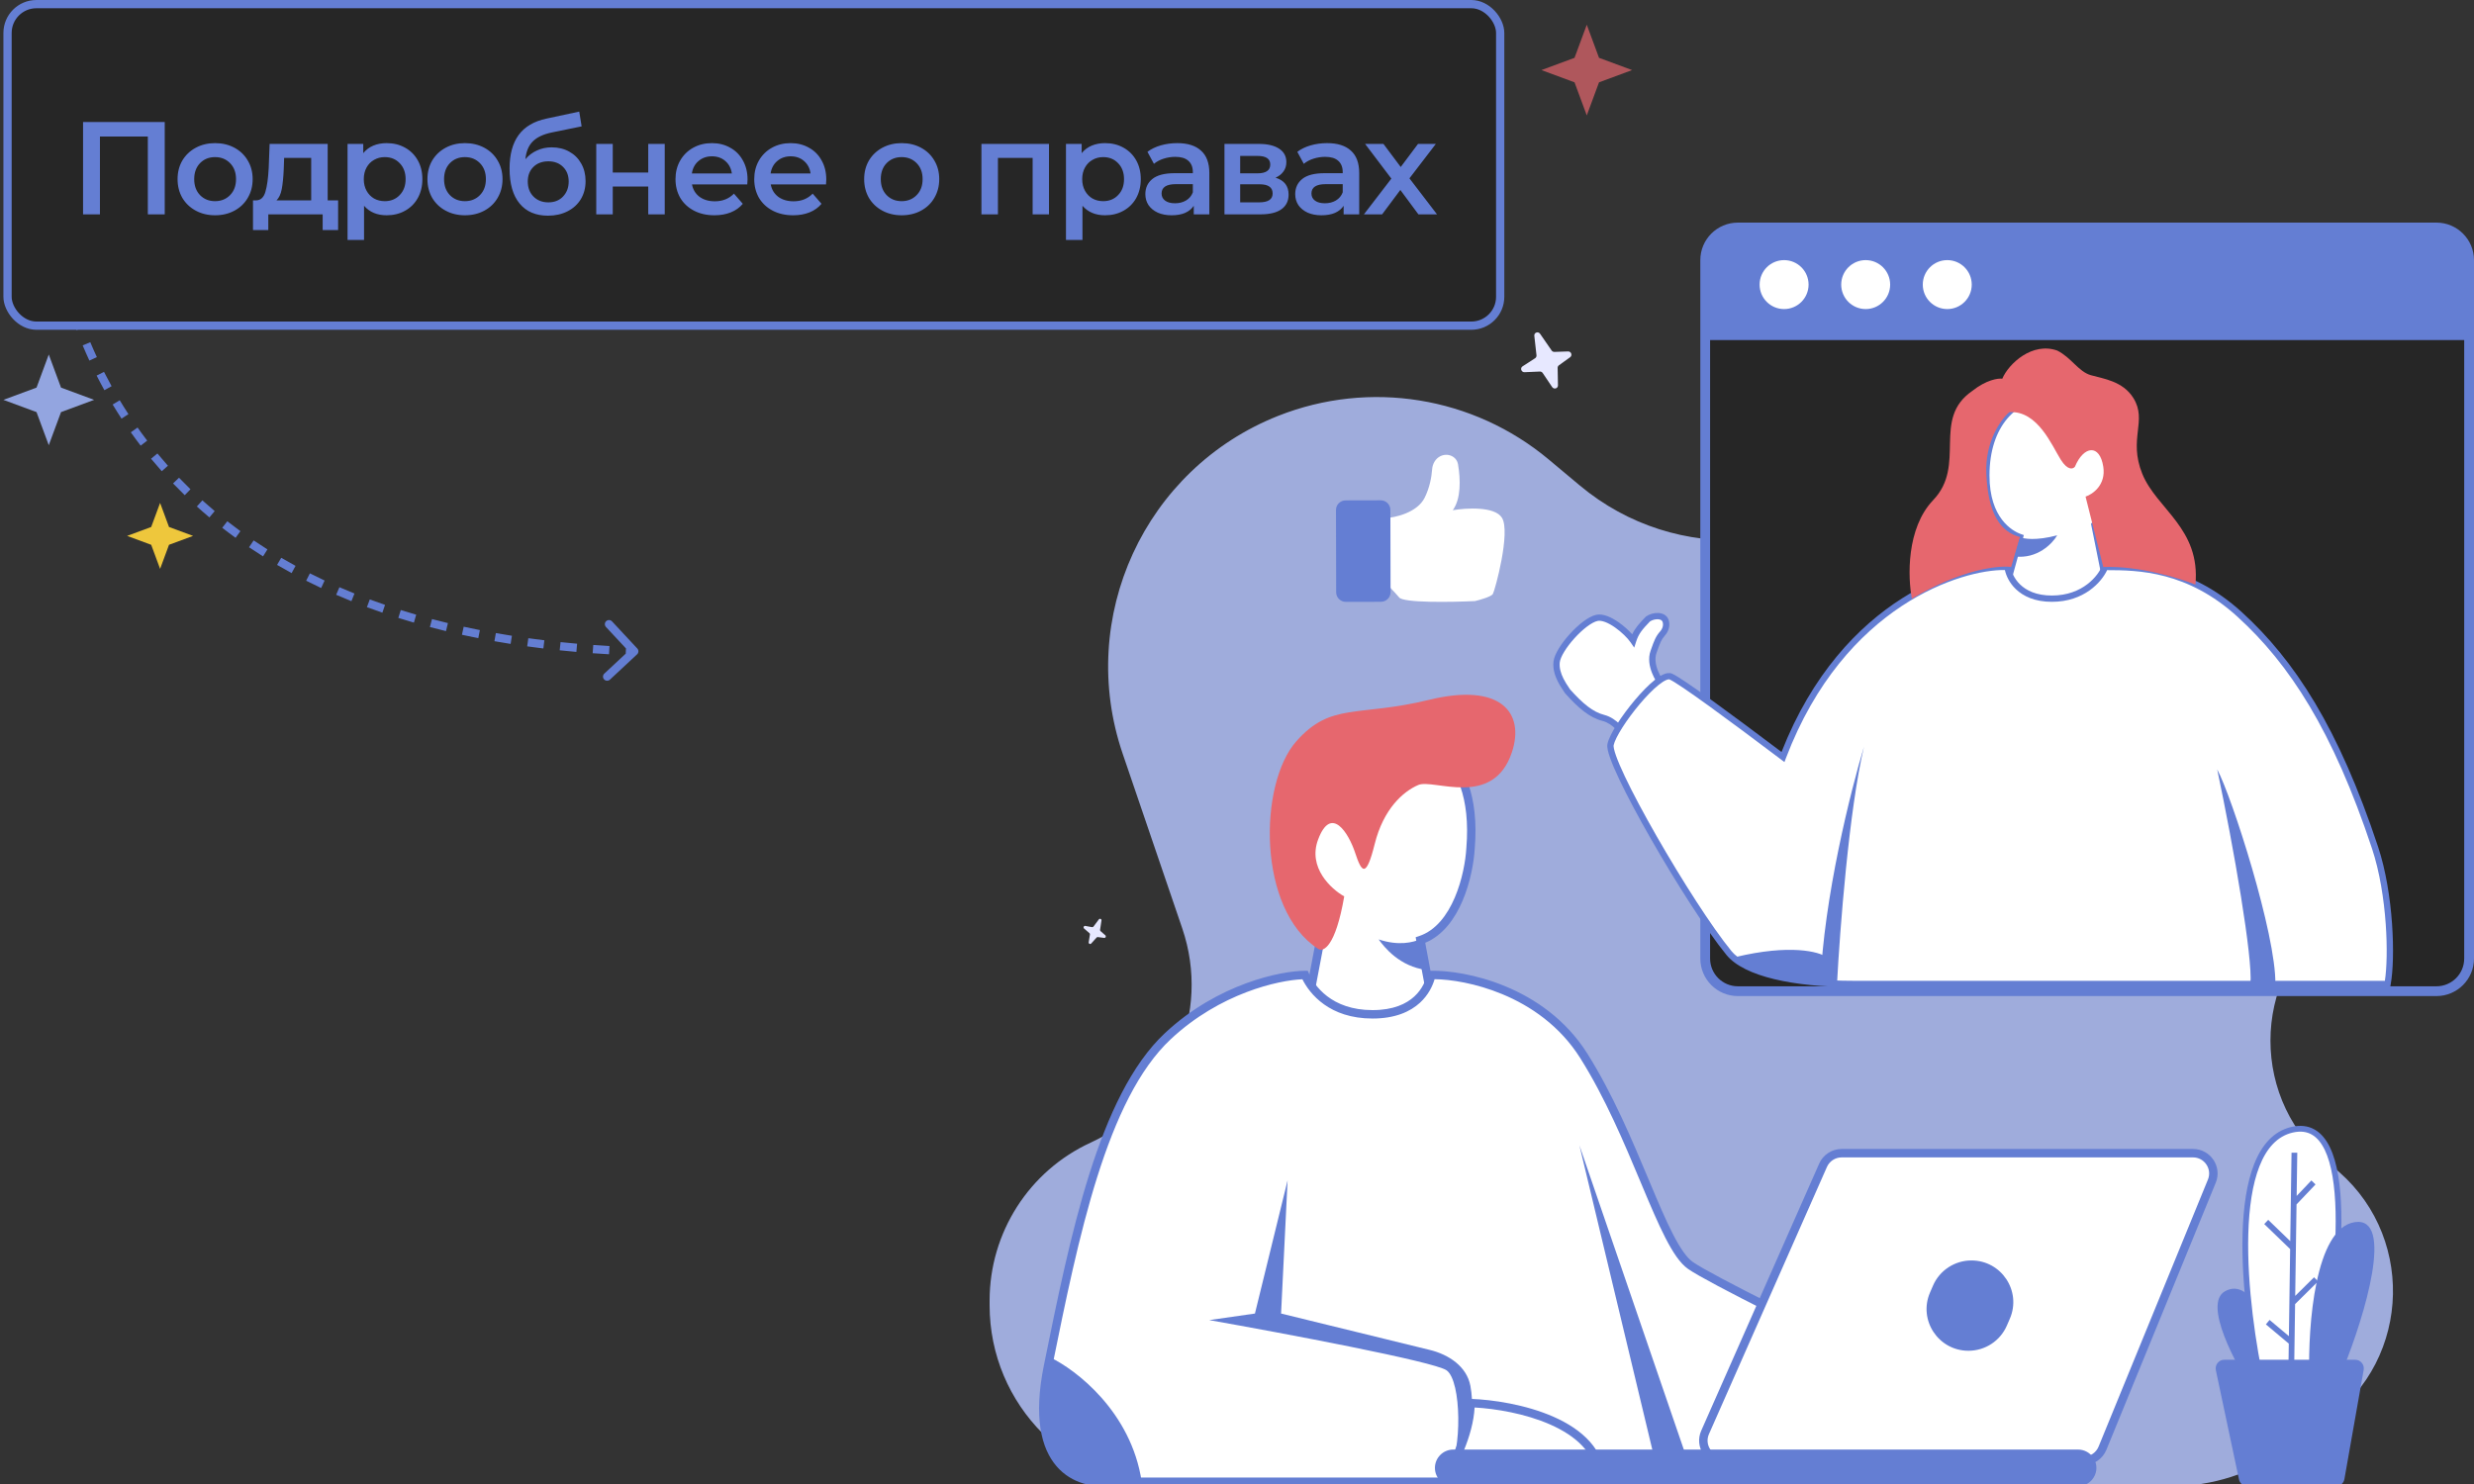 <svg width="300" height="180" viewBox="0 0 300 180" fill="none" xmlns="http://www.w3.org/2000/svg">
  <rect x="0" y="0" width="300" height="180" fill="#333333" stroke="none"/>
  <g clip-path="url(#clip0_502_94145)">
    <path d="M141.883 180.273H217.373H263.309C268.239 180.273 273.046 178.733 277.064 175.869L282.121 172.263C292.594 164.797 292.908 149.304 282.747 141.416C272.837 133.724 272.842 118.712 282.758 111.026L286.304 108.278C296.631 100.273 298.078 85.183 289.461 75.351L273.32 56.932C262.129 44.163 242.389 43.897 230.861 56.362C220.515 67.548 203.253 68.657 191.569 58.886L187.804 55.737C178.654 48.084 166.07 46.054 154.99 50.443C138.805 56.853 130.502 74.897 136.135 91.415L143.365 112.616C146.857 122.856 142.052 134.084 132.248 138.596C124.785 142.031 120 149.515 120 157.753V158.317C120 170.443 129.797 180.273 141.883 180.273Z" fill="#9FACDC"/>
    <path d="M160.098 114.024L159.041 119.587L160.098 125.415C162.827 125.768 168.39 126.475 168.812 126.475C169.235 126.475 172.333 123.826 173.83 122.501L172.245 114.024C176.682 112.54 178.143 105.988 178.319 102.897C179.375 90.181 170.925 88.592 169.34 88.592C167.756 88.592 157.721 88.592 156.401 99.189C155.344 107.666 158.425 112.611 160.098 114.024Z" fill="white"/>
    <path fill-rule="evenodd" clip-rule="evenodd" d="M162.985 90.381C160.253 91.641 157.542 94.15 156.906 99.252C155.867 107.591 158.91 112.352 160.426 113.633L160.654 113.825L159.56 119.589L160.533 124.956C161.883 125.13 163.753 125.369 165.382 125.57C166.274 125.68 167.093 125.78 167.714 125.851C168.025 125.887 168.285 125.916 168.48 125.935C168.577 125.945 168.656 125.952 168.716 125.957C168.73 125.958 168.742 125.959 168.753 125.96C168.772 125.95 168.798 125.936 168.831 125.917C168.939 125.854 169.085 125.756 169.267 125.625C169.628 125.365 170.092 125 170.597 124.588C171.511 123.842 172.537 122.959 173.276 122.309L171.663 113.68L172.084 113.539C174.099 112.865 175.492 111.018 176.411 108.862C177.326 106.718 177.725 104.367 177.81 102.868L177.811 102.861L177.811 102.855C178.329 96.622 176.517 93.214 174.477 91.354C172.41 89.469 170.033 89.103 169.341 89.103C168.559 89.103 165.75 89.105 162.985 90.381ZM168.711 125.979C168.711 125.979 168.714 125.978 168.718 125.976C168.713 125.978 168.711 125.979 168.711 125.979ZM169.336 88.081H169.341C170.233 88.081 172.873 88.509 175.163 90.598C177.48 92.711 179.364 96.454 178.828 102.933C178.736 104.525 178.317 106.992 177.349 109.264C176.441 111.395 175.01 113.443 172.825 114.352L174.384 122.692L174.167 122.884C173.416 123.549 172.262 124.548 171.24 125.381C170.73 125.797 170.247 126.177 169.862 126.455C169.67 126.594 169.493 126.713 169.345 126.8C169.271 126.843 169.195 126.884 169.121 126.915C169.062 126.94 168.946 126.986 168.812 126.986C168.669 126.986 168.201 126.936 167.598 126.867C166.972 126.795 166.15 126.695 165.258 126.585C163.472 126.364 161.398 126.099 160.033 125.922L159.663 125.874L158.523 119.585L159.544 114.211C157.697 112.453 154.865 107.395 155.895 99.125C156.58 93.631 159.546 90.841 162.559 89.452C165.532 88.081 168.527 88.081 169.336 88.081Z" fill="#647ED3"/>
    <path d="M134.482 179.723H175.942L228.494 179.458C231.745 177.331 232.655 173.898 232.664 170.987C232.671 168.602 230.957 166.683 228.816 165.647C220.306 161.531 207.39 155.162 204.991 153.496C201.558 151.112 198.389 138.131 192.051 128.064C186.981 120.011 177.439 118.174 173.565 118.263C173.213 119.852 171.717 123.031 166.435 123.031C161.154 123.031 158.953 119.852 158.249 118.263C155.52 118.263 147.95 119.746 141.612 125.68C133.695 133.093 130.262 150.029 127.094 165.65L127.088 165.683C124.553 178.187 130.961 180.076 134.482 179.723Z" fill="white"/>
    <path fill-rule="evenodd" clip-rule="evenodd" d="M173.96 118.771C173.713 119.608 173.2 120.692 172.194 121.619C171.009 122.711 169.186 123.542 166.435 123.542C161.212 123.542 158.823 120.559 157.93 118.78C155.067 118.89 147.954 120.441 141.96 126.054C138.102 129.666 135.296 135.645 133.058 142.741C130.824 149.824 129.179 157.935 127.594 165.752L127.587 165.784C126.334 171.965 127.323 175.37 128.898 177.189C130.477 179.011 132.768 179.381 134.431 179.214L134.457 179.212H175.942L228.339 178.948C231.292 176.945 232.146 173.765 232.155 170.985C232.161 168.868 230.634 167.094 228.594 166.107C224.338 164.049 218.979 161.426 214.383 159.11C209.808 156.804 205.937 154.775 204.701 153.917C203.727 153.24 202.837 151.874 201.959 150.167C201.069 148.436 200.145 146.256 199.14 143.86C199.072 143.697 199.004 143.534 198.935 143.37C196.963 138.664 194.656 133.16 191.62 128.337C189.155 124.422 185.597 122.008 182.164 120.583C178.95 119.248 175.872 118.791 173.96 118.771ZM182.554 119.638C186.128 121.122 189.877 123.654 192.482 127.791C195.564 132.687 197.899 138.26 199.865 142.95C199.937 143.122 200.009 143.293 200.08 143.463C201.088 145.868 201.997 148.01 202.865 149.698C203.745 151.41 204.538 152.56 205.281 153.076C206.443 153.883 210.23 155.873 214.84 158.196C219.43 160.509 224.783 163.129 229.037 165.186C231.281 166.271 233.182 168.335 233.174 170.988C233.165 173.994 232.223 177.629 228.772 179.886L228.646 179.969L175.945 180.234L175.942 180.234H134.507C132.65 180.414 129.992 180.01 128.129 177.86C126.254 175.696 125.306 171.904 126.588 165.581L126.598 165.532C128.18 157.733 129.834 149.572 132.086 142.433C134.336 135.302 137.205 129.107 141.264 125.306C147.709 119.272 155.409 117.751 158.249 117.751H158.58L158.715 118.055C159.363 119.519 161.413 122.52 166.435 122.52C168.966 122.52 170.532 121.762 171.504 120.866C172.486 119.962 172.908 118.874 173.068 118.152L173.155 117.761L173.554 117.751C175.562 117.706 178.986 118.156 182.554 119.638Z" fill="#647ED3"/>
    <path d="M152.175 159.324L156.136 143.165L155.344 159.324L173.381 163.738C175.697 164.305 177.863 165.749 178.302 168.1C179.083 172.293 177.524 176.752 175.678 178.398C177.262 176.124 177.262 167.537 175.414 166.212C173.935 165.153 155.608 161.709 146.629 160.119L152.175 159.324Z" fill="#647ED3"/>
    <path d="M191.523 138.926L201.294 179.723H205.519L191.523 138.926Z" fill="#647ED3"/>
    <path d="M163.002 108.725C161.945 114.871 160.449 115.525 159.833 115.083C152.439 110.315 152.617 95.08 157.192 89.916C161.417 85.148 164.586 87.002 173.301 84.883C182.015 82.764 184.92 86.472 183.336 91.241C181.055 98.105 173.829 94.42 171.98 95.215C170.132 96.009 167.755 98.129 166.699 102.367C165.643 106.606 165.114 105.811 164.322 103.427C163.53 101.043 161.417 97.599 159.833 101.838C158.565 105.228 161.417 107.842 163.002 108.725Z" fill="#E6676E"/>
    <path d="M194.163 179.723C194.163 172.517 183.512 170.363 178.319 170.186C178.319 173.789 176.118 178.045 174.886 179.723H194.163Z" fill="white"/>
    <path fill-rule="evenodd" clip-rule="evenodd" d="M177.809 169.657L178.336 169.675C180.974 169.765 185.004 170.355 188.394 171.851C191.768 173.34 194.673 175.811 194.673 179.723V180.234H173.877L174.475 179.42C175.063 178.619 175.902 177.173 176.593 175.483C177.285 173.789 177.809 171.894 177.809 170.186V169.657ZM178.813 170.72C178.719 172.458 178.185 174.28 177.536 175.87C177.006 177.167 176.389 178.336 175.843 179.212H193.634C193.397 176.199 191.062 174.145 187.983 172.787C184.958 171.452 181.357 170.862 178.813 170.72Z" fill="#647ED3"/>
    <path d="M245.49 179.236C245.49 172.831 237.05 171.47 232.497 171.313C232.497 174.516 229.67 177.745 228.589 179.236H245.49Z" fill="white"/>
    <path fill-rule="evenodd" clip-rule="evenodd" d="M231.987 170.784L232.514 170.802C234.816 170.881 238.138 171.265 240.903 172.462C243.674 173.663 246 175.743 246 179.236V179.747H227.589L228.177 178.936C228.329 178.726 228.508 178.491 228.704 178.233C229.24 177.53 229.907 176.654 230.512 175.651C231.338 174.284 231.987 172.774 231.987 171.313V170.784ZM232.983 171.846C232.849 173.4 232.154 174.905 231.384 176.181C230.797 177.154 230.136 178.037 229.613 178.725H244.961C244.751 176.111 242.931 174.454 240.499 173.401C238.093 172.359 235.188 171.96 232.983 171.846Z" fill="#647ED3"/>
    <path fill-rule="evenodd" clip-rule="evenodd" d="M126.523 170.161C126.398 175.275 128.186 179.723 133.64 179.723H138.444C137.177 171.246 130.472 166.124 127.303 164.623C127.233 164.966 127.164 165.308 127.095 165.65L127.088 165.683C126.75 167.349 126.571 168.836 126.523 170.161Z" fill="#647ED3"/>
    <path d="M167.177 113.943C169.636 114.766 171.34 114.286 172.194 113.943L172.986 117.652C169.707 117.241 167.86 114.885 167.177 113.943Z" fill="#647ED3"/>
    <path d="M206.775 31.555C206.775 29.367 208.549 27.594 210.737 27.594H295.444C297.632 27.594 299.406 29.367 299.406 31.555V116.263C299.406 118.451 297.632 120.224 295.444 120.224H210.737C208.549 120.224 206.775 118.451 206.775 116.263V31.555Z" fill="#262626"/>
    <path fill-rule="evenodd" clip-rule="evenodd" d="M206.182 31.555C206.182 29.04 208.221 27 210.737 27H295.444C297.96 27 300 29.04 300 31.555V116.263C300 118.779 297.96 120.818 295.444 120.818H210.737C208.221 120.818 206.182 118.779 206.182 116.263V31.555ZM210.737 28.188C208.877 28.188 207.369 29.695 207.369 31.555V116.263C207.369 118.123 208.877 119.631 210.737 119.631H295.444C297.304 119.631 298.812 118.123 298.812 116.263V31.555C298.812 29.695 297.304 28.188 295.444 28.188H210.737Z" fill="#647ED3"/>
    <path d="M206.775 31.555C206.775 29.367 208.549 27.594 210.737 27.594H295.444C297.632 27.594 299.406 29.367 299.406 31.555V41.251H206.775V31.555Z" fill="#647ED3"/>
    <path d="M219.309 34.52C219.309 36.159 217.98 37.488 216.34 37.488C214.701 37.488 213.372 36.159 213.372 34.52C213.372 32.88 214.701 31.551 216.34 31.551C217.98 31.551 219.309 32.88 219.309 34.52Z" fill="white"/>
    <path d="M229.203 34.52C229.203 36.159 227.874 37.488 226.235 37.488C224.596 37.488 223.267 36.159 223.267 34.52C223.267 32.88 224.596 31.551 226.235 31.551C227.874 31.551 229.203 32.88 229.203 34.52Z" fill="white"/>
    <path d="M239.096 34.52C239.096 36.159 237.767 37.488 236.128 37.488C234.488 37.488 233.159 36.159 233.159 34.52C233.159 32.88 234.488 31.551 236.128 31.551C237.767 31.551 239.096 32.88 239.096 34.52Z" fill="white"/>
    <path d="M172.756 60.369C171.852 62.186 169.187 62.781 167.967 62.851L167.834 70.55C168.124 70.814 168.893 71.563 169.65 72.448C170.09 73.143 175.98 73.041 178.87 72.904C179.507 72.751 180.83 72.367 181.023 72.054C181.264 71.663 183.222 64.526 182.121 62.79C181.24 61.401 177.783 61.608 176.164 61.885C177.177 60.495 177.112 58.152 176.803 56.328C176.638 55.356 175.565 54.894 174.67 55.329C174.063 55.623 173.708 56.26 173.661 56.926C173.594 57.871 173.359 59.156 172.756 60.369Z" fill="white"/>
    <path d="M162.003 61.858C162.001 61.216 162.527 60.694 163.177 60.693L167.419 60.683C168.069 60.682 168.597 61.201 168.598 61.843L168.621 71.829C168.622 72.471 168.096 72.992 167.447 72.994L163.204 73.003C162.554 73.004 162.026 72.485 162.025 71.843L162.003 61.858Z" fill="#647ED3"/>
    <path d="M186.052 40.733L186.317 43.092C186.333 43.235 186.268 43.374 186.148 43.451L184.627 44.435C184.299 44.646 184.473 45.162 184.866 45.145L186.726 45.066C186.862 45.061 186.993 45.127 187.069 45.242L188.217 46.949C188.433 47.269 188.927 47.123 188.92 46.74L188.881 44.621C188.879 44.497 188.937 44.381 189.036 44.309L190.398 43.327C190.704 43.106 190.527 42.614 190.146 42.627L188.489 42.684C188.356 42.688 188.228 42.624 188.152 42.513L186.75 40.484C186.52 40.153 186.007 40.335 186.052 40.733Z" fill="#E7E8FF"/>
    <path d="M133.252 111.511L132.595 112.39C132.555 112.443 132.489 112.469 132.424 112.458L131.6 112.308C131.422 112.275 131.318 112.504 131.456 112.623L132.108 113.185C132.155 113.226 132.178 113.29 132.168 113.353L132.015 114.292C131.986 114.468 132.199 114.576 132.318 114.444L132.975 113.717C133.014 113.675 133.07 113.654 133.127 113.661L133.896 113.761C134.07 113.783 134.166 113.562 134.033 113.445L133.456 112.94C133.41 112.899 133.387 112.837 133.397 112.776L133.566 111.648C133.594 111.463 133.363 111.362 133.252 111.511Z" fill="#E7E8FF"/>
    <path d="M221.065 141.343L206.761 173.739C206.043 175.365 207.237 177.191 209.019 177.191H252.666C253.668 177.191 254.571 176.586 254.95 175.661L268.211 143.265C268.873 141.646 267.679 139.874 265.927 139.874H223.323C222.345 139.874 221.459 140.45 221.065 141.343Z" fill="white"/>
    <path fill-rule="evenodd" clip-rule="evenodd" d="M223.323 140.385C222.548 140.385 221.846 140.842 221.534 141.549L207.23 173.945C206.661 175.233 207.608 176.68 209.019 176.68H252.666C253.46 176.68 254.175 176.201 254.476 175.467L267.736 143.072C268.261 141.789 267.315 140.385 265.927 140.385H223.323ZM220.596 141.137C221.072 140.059 222.142 139.363 223.323 139.363H265.927C268.043 139.363 269.485 141.503 268.685 143.458L255.424 175.854C254.967 176.972 253.876 177.702 252.666 177.702H209.019C206.867 177.702 205.425 175.497 206.292 173.533L220.596 141.137Z" fill="#647ED3"/>
    <path d="M234.397 155.941C235.199 154.086 237.031 152.884 239.056 152.884C242.705 152.884 245.161 156.608 243.716 159.949L243.356 160.782C242.554 162.637 240.722 163.839 238.696 163.839C235.048 163.839 232.592 160.115 234.037 156.774L234.397 155.941Z" fill="#647ED3"/>
    <path d="M251.981 180.272H176.231C174.999 180.272 174 179.276 174 178.047C174 176.818 174.999 175.822 176.231 175.822H251.981C253.579 175.822 254.659 177.45 254.034 178.917C253.684 179.739 252.876 180.272 251.981 180.272Z" fill="#647ED3"/>
    <path d="M269.792 156.632C267.143 158.147 271.035 165.442 273.4 169.035C273.484 169.162 273.64 169.216 273.786 169.172L276.527 168.339C276.693 168.288 276.798 168.123 276.772 167.95C275.788 161.621 273.117 154.731 269.792 156.632Z" fill="#647ED3"/>
    <path d="M277.934 137.032C269.893 138.909 272.119 158.405 274.303 168.267C274.346 168.464 274.546 168.575 274.738 168.517L281.22 166.547C281.343 166.51 281.435 166.412 281.461 166.286C283.679 155.618 286.024 135.145 277.934 137.032Z" fill="white"/>
    <path fill-rule="evenodd" clip-rule="evenodd" d="M274.641 168.18L281.122 166.211C282.228 160.889 283.362 153.136 283.215 146.961C283.142 143.865 282.746 141.212 281.897 139.462C281.475 138.592 280.953 137.971 280.328 137.616C279.709 137.265 278.952 137.155 278.011 137.374C276.155 137.807 274.855 139.259 273.991 141.446C273.125 143.636 272.72 146.51 272.632 149.663C272.458 155.961 273.553 163.265 274.641 168.18ZM273.345 141.189C274.256 138.885 275.693 137.196 277.858 136.691C278.939 136.438 279.878 136.554 280.671 137.004C281.457 137.449 282.062 138.201 282.523 139.151C283.44 141.042 283.837 143.821 283.911 146.941C284.059 153.195 282.913 161.011 281.801 166.356C281.748 166.614 281.559 166.81 281.319 166.882L274.837 168.852C274.461 168.966 274.053 168.75 273.964 168.345C272.868 163.399 271.76 156.028 271.937 149.647C272.025 146.459 272.435 143.491 273.345 141.189Z" fill="#647ED3"/>
    <path d="M285.527 148.241C280.728 148.986 279.868 160.714 280.02 166.832C280.026 167.062 280.246 167.217 280.464 167.151L283.973 166.084C284.074 166.054 284.155 165.982 284.195 165.883C286.721 159.642 290.407 147.483 285.527 148.241Z" fill="#647ED3"/>
    <path fill-rule="evenodd" clip-rule="evenodd" d="M278.495 145.06L278.57 139.818L277.874 139.812L277.719 150.544L275.046 147.96L274.563 148.469L277.706 151.505L277.554 162.066L275.211 160.098L274.764 160.639L277.541 162.972L277.474 167.584L278.171 167.59L278.306 158.177L281.09 155.427L280.604 154.927L278.32 157.183L278.48 146.088L280.782 143.665L280.28 143.18L278.495 145.06Z" fill="#647ED3"/>
    <path d="M268.698 166.203C268.559 165.547 269.053 164.929 269.716 164.929H285.597C286.245 164.929 286.736 165.522 286.622 166.167L284.286 179.405C284.197 179.907 283.765 180.273 283.261 180.273H272.519C272.028 180.273 271.604 179.926 271.501 179.44L268.698 166.203Z" fill="#647ED3"/>
    <path d="M200.514 79.057C199.943 80.646 201.126 82.563 201.789 83.323L197.003 88.847C196.676 88.829 195.876 87.448 194.419 87.076C192.962 86.704 191.661 85.621 190.073 83.838C189.796 83.373 188.581 81.879 188.759 80.293C188.936 78.707 191.963 75.305 193.644 74.944C194.989 74.656 197.27 76.579 198.039 77.694C198.369 76.668 198.862 76.084 199.83 75.082C200.51 74.614 201.719 74.536 201.975 75.317C202.148 75.845 201.971 76.425 201.597 76.84C201.068 77.43 200.895 77.996 200.514 79.057Z" fill="white"/>
    <path fill-rule="evenodd" clip-rule="evenodd" d="M201.08 74.35C200.576 74.327 200.021 74.487 199.612 74.769L199.58 74.791L199.554 74.818C198.782 75.617 198.278 76.182 197.924 76.937C197.489 76.448 196.901 75.917 196.279 75.481C195.845 75.178 195.381 74.911 194.927 74.739C194.479 74.57 194.002 74.478 193.563 74.572C193.06 74.68 192.502 75.001 191.965 75.406C191.419 75.818 190.859 76.344 190.352 76.905C189.845 77.466 189.382 78.07 189.033 78.642C188.69 79.203 188.431 79.77 188.378 80.251C188.277 81.149 188.571 81.997 188.902 82.656C189.139 83.128 189.431 83.562 189.607 83.825C189.669 83.917 189.716 83.988 189.742 84.032L189.761 84.063L189.785 84.09C191.379 85.881 192.746 87.043 194.323 87.445C194.959 87.608 195.466 87.994 195.872 88.373C196.001 88.493 196.102 88.594 196.197 88.69C196.264 88.757 196.329 88.822 196.399 88.889C196.474 88.961 196.554 89.033 196.633 89.09C196.7 89.138 196.824 89.219 196.981 89.227L197.17 89.237L202.296 83.322L202.079 83.073C201.772 82.721 201.335 82.088 201.046 81.361C200.755 80.628 200.634 79.855 200.875 79.185C200.905 79.102 200.933 79.022 200.961 78.946C201.29 78.024 201.45 77.575 201.883 77.094C202.327 76.6 202.564 75.882 202.34 75.198C202.143 74.597 201.584 74.374 201.08 74.35ZM201.043 75.111C201.378 75.127 201.551 75.255 201.61 75.435C201.733 75.808 201.614 76.25 201.311 76.587C200.773 77.185 200.563 77.777 200.249 78.659C200.218 78.746 200.186 78.836 200.153 78.93C199.823 79.848 200.009 80.828 200.332 81.641C200.597 82.308 200.968 82.899 201.289 83.316L196.934 88.342C196.934 88.342 196.933 88.341 196.933 88.341C196.89 88.3 196.834 88.244 196.77 88.18C196.66 88.07 196.526 87.936 196.398 87.817C195.958 87.407 195.337 86.917 194.515 86.707C193.184 86.368 191.954 85.372 190.383 83.611C190.331 83.526 190.268 83.432 190.197 83.326C190.023 83.069 189.803 82.742 189.589 82.316C189.287 81.715 189.063 81.023 189.14 80.335C189.175 80.023 189.362 79.571 189.688 79.037C190.009 78.513 190.441 77.946 190.923 77.413C191.405 76.881 191.928 76.389 192.428 76.012C192.937 75.629 193.387 75.389 193.724 75.317C193.958 75.266 194.271 75.307 194.653 75.451C195.029 75.594 195.435 75.824 195.836 76.104C196.642 76.668 197.369 77.397 197.723 77.91L198.166 78.553L198.405 77.809C198.703 76.881 199.136 76.352 200.079 75.375C200.348 75.2 200.721 75.096 201.043 75.111ZM197.104 88.486C197.104 88.486 197.102 88.485 197.099 88.483C197.102 88.485 197.104 88.486 197.104 88.486Z" fill="#647ED3"/>
    <path d="M244.947 65.145L243.658 69.841C243.013 72.189 244.947 74.963 250.319 74.963C254.617 74.963 255.262 70.979 255.047 68.987L253.972 63.651C255.047 62.584 255.906 61.943 255.906 56.821C255.906 50.417 252.468 48.07 248.385 48.07C244.303 48.07 240.865 51.481 240.865 57.675C240.864 63.011 243.73 64.718 244.947 65.145Z" fill="white"/>
    <path fill-rule="evenodd" clip-rule="evenodd" d="M243.388 50.794C242.088 52.338 241.248 54.646 241.248 57.674C241.248 60.271 241.944 61.949 242.756 63.022C243.571 64.099 244.524 64.592 245.075 64.786L245.411 64.903L244.028 69.941C243.744 70.974 244.021 72.109 244.993 73.003C245.974 73.904 247.694 74.582 250.319 74.582C252.319 74.582 253.429 73.67 254.037 72.542C254.658 71.391 254.766 69.99 254.667 69.044L253.556 63.526L253.701 63.381C253.742 63.34 253.783 63.3 253.823 63.261C254.308 62.782 254.691 62.405 254.983 61.624C255.307 60.756 255.523 59.371 255.523 56.821C255.523 53.685 254.682 51.606 253.403 50.311C252.124 49.016 250.355 48.45 248.385 48.45C246.458 48.45 244.685 49.253 243.388 50.794ZM242.8 50.305C244.242 48.592 246.23 47.688 248.385 47.688C250.499 47.688 252.49 48.297 253.951 49.777C255.412 51.257 256.29 53.553 256.29 56.821C256.29 59.393 256.076 60.89 255.702 61.889C255.354 62.819 254.872 63.301 254.389 63.777L255.426 68.929L255.428 68.946C255.541 69.993 255.432 71.57 254.713 72.902C253.979 74.264 252.617 75.344 250.319 75.344C247.573 75.344 245.64 74.635 244.472 73.562C243.296 72.481 242.927 71.055 243.288 69.74L244.487 65.373C243.825 65.081 242.924 64.511 242.143 63.48C241.218 62.258 240.481 60.414 240.481 57.674C240.481 54.509 241.36 52.015 242.8 50.305Z" fill="#647ED3"/>
    <path d="M248.814 72.615C252.768 72.615 254.759 70.054 255.261 68.773L255.281 68.773C259.079 68.773 265.267 68.773 271.592 74.536C277.928 80.31 283.218 88.41 288.004 102.831C289.879 108.48 290.089 116.288 289.516 119.347H224.772C217.466 119.347 211.671 118.05 209.656 115.593C204.928 109.83 194.867 92.454 195.296 90.319C195.726 88.185 201.098 81.421 202.602 82.061C203.805 82.574 209.908 87.066 216.206 91.821C223.512 72.615 238.5 68.489 243.442 68.773C243.586 70.054 244.861 72.615 248.814 72.615Z" fill="white"/>
    <path fill-rule="evenodd" clip-rule="evenodd" d="M216.031 91.21C223.461 72.255 238.398 68.101 243.465 68.393L243.788 68.412L243.824 68.731C243.886 69.29 244.204 70.166 244.967 70.901C245.719 71.626 246.928 72.234 248.814 72.234C252.579 72.234 254.447 69.801 254.903 68.635L254.998 68.392L255.284 68.392C259.103 68.392 265.416 68.392 271.851 74.255C278.249 80.086 283.569 88.25 288.369 102.712C289.32 105.576 289.844 108.974 290.061 112.033C290.277 115.088 290.188 117.841 289.893 119.417L289.835 119.728H224.772C221.099 119.728 217.791 119.402 215.139 118.762C212.504 118.125 210.448 117.162 209.358 115.834C206.974 112.927 203.263 107.119 200.209 101.784C198.68 99.114 197.309 96.552 196.347 94.52C195.866 93.506 195.483 92.616 195.234 91.907C195.109 91.553 195.015 91.237 194.959 90.969C194.905 90.711 194.878 90.456 194.92 90.244C195.043 89.635 195.495 88.76 196.083 87.835C196.681 86.895 197.45 85.855 198.252 84.905C199.053 83.957 199.897 83.084 200.646 82.484C201.019 82.186 201.383 81.943 201.719 81.796C202.04 81.655 202.415 81.567 202.753 81.711C203.095 81.857 203.734 82.257 204.565 82.819C205.41 83.389 206.486 84.15 207.719 85.042C210.079 86.749 213.022 88.941 216.031 91.21ZM243.115 69.142C238.042 69.049 223.663 73.295 216.565 91.955L216.383 92.433L215.974 92.124C212.825 89.747 209.728 87.437 207.267 85.658C206.037 84.768 204.968 84.013 204.134 83.449C203.285 82.875 202.711 82.522 202.451 82.412C202.412 82.395 202.29 82.379 202.029 82.493C201.781 82.602 201.475 82.799 201.127 83.078C200.432 83.634 199.624 84.465 198.84 85.394C198.058 86.322 197.309 87.334 196.732 88.242C196.145 89.166 195.765 89.936 195.672 90.394C195.661 90.449 195.662 90.58 195.71 90.814C195.757 91.037 195.839 91.319 195.958 91.656C196.195 92.329 196.565 93.192 197.041 94.196C197.992 96.203 199.352 98.746 200.876 101.407C203.926 106.735 207.611 112.497 209.953 115.353C210.879 116.481 212.728 117.395 215.32 118.021C217.896 118.643 221.139 118.966 224.772 118.966H289.192C289.428 117.436 289.495 114.912 289.296 112.087C289.082 109.065 288.564 105.735 287.64 102.95C282.867 88.57 277.606 80.534 271.332 74.817C265.245 69.27 259.303 69.157 255.513 69.154C254.832 70.597 252.728 72.996 248.814 72.996C246.747 72.996 245.341 72.323 244.432 71.448C243.661 70.705 243.264 69.832 243.115 69.142Z" fill="#647ED3"/>
    <path d="M234.417 60.663C231.151 64.078 231.337 70.054 231.839 72.615C237.855 69.029 242.368 68.56 243.872 68.773L244.947 65.145C242.583 64.504 241.079 62.37 240.864 57.461C240.692 53.534 242.655 50.844 243.657 49.99C247.095 49.777 248.814 54.046 249.889 55.753C250.748 57.119 251.393 56.892 251.608 56.607C252.682 54.046 254.616 53.832 255.046 56.607C255.39 58.827 253.757 59.951 252.897 60.236L255.046 68.773C259.344 68.603 264.286 70.125 266.22 70.908C266.864 64.078 261.492 61.73 259.773 57.461C258.054 53.192 260.418 51.058 258.699 48.283C257.425 46.226 255.046 45.935 253.542 45.508C252.038 45.081 251.178 43.374 249.459 42.52C246.451 41.453 243.586 44.085 242.798 45.935C242.296 45.864 240.864 46.063 239.145 47.429C234.203 50.844 238.5 56.394 234.417 60.663Z" fill="#E6676E"/>
    <path d="M268.858 93.322C270.874 102.831 273.195 116.261 272.889 119.347H275.912C276.021 113.394 270.622 96.575 268.858 93.322Z" fill="#647ED3"/>
    <path d="M249.459 64.931C246.88 65.614 245.376 65.358 244.946 65.145L244.302 67.493C247.052 67.834 248.886 65.927 249.459 64.931Z" fill="#647ED3"/>
    <path d="M226.032 90.57C224.218 98.177 223.092 112.924 222.757 119.347H220.741C221.144 108.937 224.436 95.825 226.032 90.57Z" fill="#647ED3"/>
    <path d="M210.412 116.094C217.063 114.492 220.573 115.427 221.497 116.094L220.993 119.347C215.954 119.347 211.84 117.178 210.412 116.094Z" fill="#647ED3"/>
    <path d="M77.255 79.366C77.457 79.178 77.468 78.861 77.28 78.659L74.212 75.367C74.023 75.165 73.707 75.154 73.505 75.343C73.303 75.531 73.292 75.847 73.48 76.049L76.207 78.975L73.281 81.703C73.079 81.891 73.068 82.207 73.256 82.409C73.445 82.611 73.761 82.622 73.963 82.434L77.255 79.366ZM6.301 23.354C5.801 23.35 5.801 23.35 5.801 23.35C5.801 23.35 5.801 23.35 5.801 23.35C5.801 23.35 5.801 23.35 5.801 23.35C5.801 23.35 5.801 23.35 5.801 23.351C5.801 23.351 5.801 23.351 5.801 23.352C5.801 23.353 5.801 23.354 5.801 23.355C5.801 23.359 5.801 23.363 5.801 23.369C5.801 23.381 5.801 23.398 5.801 23.419C5.801 23.463 5.802 23.527 5.804 23.611C5.807 23.779 5.814 24.025 5.831 24.342L6.829 24.292C6.814 23.985 6.807 23.749 6.803 23.591C6.802 23.512 6.801 23.452 6.801 23.413C6.801 23.393 6.801 23.379 6.801 23.37C6.801 23.365 6.801 23.361 6.801 23.359C6.801 23.358 6.801 23.358 6.801 23.357C6.801 23.357 6.801 23.357 6.801 23.357C6.801 23.357 6.801 23.357 6.801 23.357C6.801 23.357 6.801 23.357 6.801 23.357C6.801 23.357 6.801 23.357 6.801 23.357C6.801 23.357 6.801 23.357 6.301 23.354ZM5.989 26.36C6.052 26.959 6.134 27.637 6.244 28.384L7.233 28.239C7.126 27.506 7.045 26.842 6.984 26.257L5.989 26.36ZM6.572 30.356C6.688 30.981 6.822 31.639 6.975 32.325L7.951 32.107C7.8 31.432 7.669 30.787 7.555 30.173L6.572 30.356ZM7.45 34.282C7.615 34.911 7.796 35.559 7.995 36.223L8.953 35.936C8.757 35.283 8.579 34.647 8.418 34.029L7.45 34.282ZM8.609 38.148C8.818 38.765 9.042 39.393 9.284 40.031L10.219 39.677C9.982 39.05 9.761 38.433 9.556 37.827L8.609 38.148ZM10.026 41.894C10.281 42.502 10.551 43.116 10.838 43.736L11.746 43.317C11.464 42.708 11.199 42.104 10.948 41.507L10.026 41.894ZM11.719 45.556C12.017 46.143 12.329 46.734 12.657 47.327L13.532 46.843C13.21 46.26 12.903 45.68 12.611 45.104L11.719 45.556ZM13.661 49.066C14.004 49.635 14.362 50.206 14.736 50.778L15.573 50.23C15.206 49.669 14.855 49.109 14.518 48.55L13.661 49.066ZM15.864 52.436C16.247 52.976 16.643 53.516 17.055 54.054L17.849 53.446C17.445 52.918 17.056 52.388 16.681 51.858L15.864 52.436ZM18.317 55.64C18.736 56.147 19.169 56.652 19.616 57.155L20.363 56.49C19.924 55.997 19.499 55.501 19.087 55.003L18.317 55.64ZM20.985 58.637C21.444 59.115 21.916 59.59 22.402 60.062L23.098 59.344C22.621 58.881 22.157 58.414 21.707 57.945L20.985 58.637ZM23.869 61.433C24.363 61.879 24.871 62.321 25.392 62.758L26.035 61.992C25.523 61.562 25.024 61.128 24.539 60.691L23.869 61.433ZM26.947 64.016C27.473 64.427 28.012 64.833 28.565 65.234L29.153 64.425C28.61 64.031 28.08 63.632 27.563 63.228L26.947 64.016ZM30.198 66.378C30.751 66.753 31.317 67.122 31.896 67.486L32.428 66.639C31.859 66.281 31.302 65.918 30.758 65.55L30.198 66.378ZM33.597 68.518C34.173 68.855 34.761 69.187 35.361 69.513L35.839 68.635C35.248 68.313 34.669 67.987 34.102 67.655L33.597 68.518ZM37.125 70.438C37.719 70.738 38.324 71.032 38.94 71.321L39.364 70.415C38.757 70.131 38.161 69.841 37.576 69.545L37.125 70.438ZM40.762 72.143C41.368 72.407 41.985 72.665 42.613 72.917L42.986 71.99C42.367 71.741 41.758 71.486 41.16 71.226L40.762 72.143ZM44.493 73.644C45.108 73.873 45.732 74.096 46.367 74.313L46.691 73.367C46.065 73.152 45.448 72.932 44.841 72.707L44.493 73.644ZM48.3 74.949C48.921 75.144 49.552 75.335 50.191 75.52L50.469 74.559C49.837 74.376 49.214 74.188 48.6 73.995L48.3 74.949ZM52.13 76.057C52.771 76.227 53.422 76.391 54.081 76.55L54.316 75.578C53.663 75.421 53.02 75.258 52.385 75.09L52.13 76.057ZM56.014 76.994C56.666 77.137 57.328 77.275 57.997 77.407L58.191 76.426C57.528 76.295 56.874 76.159 56.228 76.017L56.014 76.994ZM59.954 77.773C60.601 77.888 61.255 77.998 61.918 78.102L62.074 77.114C61.417 77.011 60.769 76.902 60.128 76.789L59.954 77.773ZM63.928 78.4C64.575 78.49 65.229 78.576 65.89 78.656L66.011 77.663C65.355 77.584 64.707 77.499 64.066 77.41L63.928 78.4ZM67.87 78.879C68.537 78.949 69.211 79.014 69.893 79.073L69.98 78.077C69.304 78.018 68.635 77.954 67.974 77.885L67.87 78.879ZM71.867 79.231C72.522 79.279 73.182 79.321 73.85 79.359L73.907 78.361C73.244 78.323 72.589 78.281 71.939 78.234L71.867 79.231ZM75.871 79.46C76.211 79.475 76.553 79.488 76.897 79.5L76.932 78.501C76.591 78.489 76.251 78.475 75.913 78.461L75.871 79.46Z" fill="#647ED3"/>
    <rect x="0.914" y="0.5" width="181" height="39" rx="3.5" fill="#262626"/>
    <path d="M19.975 14.8V26H17.927V16.56H12.119V26H10.071V14.8H19.975ZM26.077 26.112C25.213 26.112 24.434 25.925 23.741 25.552C23.048 25.179 22.504 24.661 22.109 24C21.725 23.328 21.533 22.571 21.533 21.728C21.533 20.885 21.725 20.133 22.109 19.472C22.504 18.811 23.048 18.293 23.741 17.92C24.434 17.547 25.213 17.36 26.077 17.36C26.952 17.36 27.736 17.547 28.429 17.92C29.122 18.293 29.661 18.811 30.045 19.472C30.44 20.133 30.637 20.885 30.637 21.728C30.637 22.571 30.44 23.328 30.045 24C29.661 24.661 29.122 25.179 28.429 25.552C27.736 25.925 26.952 26.112 26.077 26.112ZM26.077 24.4C26.813 24.4 27.421 24.155 27.901 23.664C28.381 23.173 28.621 22.528 28.621 21.728C28.621 20.928 28.381 20.283 27.901 19.792C27.421 19.301 26.813 19.056 26.077 19.056C25.341 19.056 24.733 19.301 24.253 19.792C23.784 20.283 23.549 20.928 23.549 21.728C23.549 22.528 23.784 23.173 24.253 23.664C24.733 24.155 25.341 24.4 26.077 24.4ZM40.999 24.304V27.904H39.127V26H32.535V27.904H30.679V24.304H31.079C31.623 24.283 31.991 23.936 32.183 23.264C32.386 22.581 32.519 21.621 32.583 20.384L32.695 17.456H39.735V24.304H40.999ZM34.407 20.528C34.364 21.509 34.284 22.309 34.167 22.928C34.05 23.547 33.836 24.005 33.527 24.304H37.735V19.152H34.455L34.407 20.528ZM46.881 17.36C47.713 17.36 48.455 17.541 49.105 17.904C49.767 18.267 50.284 18.779 50.657 19.44C51.031 20.101 51.217 20.864 51.217 21.728C51.217 22.592 51.031 23.36 50.657 24.032C50.284 24.693 49.767 25.205 49.105 25.568C48.455 25.931 47.713 26.112 46.881 26.112C45.729 26.112 44.817 25.728 44.145 24.96V29.104H42.145V17.456H44.049V18.576C44.38 18.171 44.785 17.867 45.265 17.664C45.756 17.461 46.295 17.36 46.881 17.36ZM46.657 24.4C47.393 24.4 47.996 24.155 48.465 23.664C48.945 23.173 49.185 22.528 49.185 21.728C49.185 20.928 48.945 20.283 48.465 19.792C47.996 19.301 47.393 19.056 46.657 19.056C46.177 19.056 45.745 19.168 45.361 19.392C44.977 19.605 44.673 19.915 44.449 20.32C44.225 20.725 44.113 21.195 44.113 21.728C44.113 22.261 44.225 22.731 44.449 23.136C44.673 23.541 44.977 23.856 45.361 24.08C45.745 24.293 46.177 24.4 46.657 24.4ZM56.376 26.112C55.512 26.112 54.733 25.925 54.04 25.552C53.346 25.179 52.802 24.661 52.408 24C52.024 23.328 51.832 22.571 51.832 21.728C51.832 20.885 52.024 20.133 52.408 19.472C52.802 18.811 53.346 18.293 54.04 17.92C54.733 17.547 55.512 17.36 56.376 17.36C57.25 17.36 58.034 17.547 58.728 17.92C59.421 18.293 59.96 18.811 60.344 19.472C60.738 20.133 60.936 20.885 60.936 21.728C60.936 22.571 60.738 23.328 60.344 24C59.96 24.661 59.421 25.179 58.728 25.552C58.034 25.925 57.25 26.112 56.376 26.112ZM56.376 24.4C57.112 24.4 57.72 24.155 58.2 23.664C58.68 23.173 58.92 22.528 58.92 21.728C58.92 20.928 58.68 20.283 58.2 19.792C57.72 19.301 57.112 19.056 56.376 19.056C55.64 19.056 55.032 19.301 54.552 19.792C54.082 20.283 53.848 20.928 53.848 21.728C53.848 22.528 54.082 23.173 54.552 23.664C55.032 24.155 55.64 24.4 56.376 24.4ZM66.895 17.872C67.706 17.872 68.421 18.048 69.04 18.4C69.658 18.741 70.138 19.221 70.48 19.84C70.832 20.459 71.007 21.168 71.007 21.968C71.007 22.789 70.816 23.52 70.431 24.16C70.047 24.789 69.509 25.28 68.816 25.632C68.122 25.984 67.333 26.16 66.448 26.16C64.965 26.16 63.818 25.669 63.008 24.688C62.197 23.707 61.791 22.293 61.791 20.448C61.791 18.731 62.16 17.371 62.895 16.368C63.632 15.365 64.757 14.704 66.272 14.384L70.24 13.536L70.528 15.328L66.927 16.064C65.893 16.277 65.12 16.64 64.608 17.152C64.096 17.664 63.797 18.384 63.712 19.312C64.096 18.853 64.559 18.501 65.103 18.256C65.647 18 66.245 17.872 66.895 17.872ZM66.496 24.544C67.231 24.544 67.823 24.309 68.272 23.84C68.73 23.36 68.96 22.752 68.96 22.016C68.96 21.28 68.73 20.688 68.272 20.24C67.823 19.792 67.231 19.568 66.496 19.568C65.749 19.568 65.146 19.792 64.688 20.24C64.229 20.688 63.999 21.28 63.999 22.016C63.999 22.763 64.229 23.371 64.688 23.84C65.157 24.309 65.76 24.544 66.496 24.544ZM72.303 17.456H74.303V20.928H78.607V17.456H80.607V26H78.607V22.624H74.303V26H72.303V17.456ZM90.648 21.776C90.648 21.915 90.637 22.112 90.616 22.368H83.912C84.029 22.997 84.333 23.499 84.824 23.872C85.325 24.235 85.944 24.416 86.68 24.416C87.618 24.416 88.392 24.107 89 23.488L90.072 24.72C89.688 25.179 89.202 25.525 88.616 25.76C88.029 25.995 87.368 26.112 86.632 26.112C85.693 26.112 84.866 25.925 84.152 25.552C83.437 25.179 82.882 24.661 82.488 24C82.104 23.328 81.912 22.571 81.912 21.728C81.912 20.896 82.098 20.149 82.472 19.488C82.856 18.816 83.384 18.293 84.056 17.92C84.728 17.547 85.485 17.36 86.328 17.36C87.16 17.36 87.901 17.547 88.552 17.92C89.213 18.283 89.725 18.8 90.088 19.472C90.461 20.133 90.648 20.901 90.648 21.776ZM86.328 18.96C85.688 18.96 85.144 19.152 84.696 19.536C84.258 19.909 83.992 20.411 83.896 21.04H88.744C88.658 20.421 88.397 19.92 87.96 19.536C87.522 19.152 86.978 18.96 86.328 18.96ZM100.195 21.776C100.195 21.915 100.185 22.112 100.163 22.368H93.459C93.577 22.997 93.881 23.499 94.371 23.872C94.873 24.235 95.491 24.416 96.227 24.416C97.166 24.416 97.939 24.107 98.547 23.488L99.619 24.72C99.235 25.179 98.75 25.525 98.163 25.76C97.577 25.995 96.915 26.112 96.179 26.112C95.241 26.112 94.414 25.925 93.699 25.552C92.985 25.179 92.43 24.661 92.035 24C91.651 23.328 91.459 22.571 91.459 21.728C91.459 20.896 91.646 20.149 92.019 19.488C92.403 18.816 92.931 18.293 93.603 17.92C94.275 17.547 95.033 17.36 95.875 17.36C96.707 17.36 97.449 17.547 98.099 17.92C98.761 18.283 99.273 18.8 99.635 19.472C100.009 20.133 100.195 20.901 100.195 21.776ZM95.875 18.96C95.235 18.96 94.691 19.152 94.243 19.536C93.806 19.909 93.539 20.411 93.443 21.04H98.291C98.206 20.421 97.945 19.92 97.507 19.536C97.07 19.152 96.526 18.96 95.875 18.96ZM109.333 26.112C108.469 26.112 107.69 25.925 106.997 25.552C106.303 25.179 105.759 24.661 105.365 24C104.981 23.328 104.789 22.571 104.789 21.728C104.789 20.885 104.981 20.133 105.365 19.472C105.759 18.811 106.303 18.293 106.997 17.92C107.69 17.547 108.469 17.36 109.333 17.36C110.207 17.36 110.991 17.547 111.685 17.92C112.378 18.293 112.917 18.811 113.301 19.472C113.695 20.133 113.893 20.885 113.893 21.728C113.893 22.571 113.695 23.328 113.301 24C112.917 24.661 112.378 25.179 111.685 25.552C110.991 25.925 110.207 26.112 109.333 26.112ZM109.333 24.4C110.069 24.4 110.677 24.155 111.157 23.664C111.637 23.173 111.877 22.528 111.877 21.728C111.877 20.928 111.637 20.283 111.157 19.792C110.677 19.301 110.069 19.056 109.333 19.056C108.597 19.056 107.989 19.301 107.509 19.792C107.039 20.283 106.805 20.928 106.805 21.728C106.805 22.528 107.039 23.173 107.509 23.664C107.989 24.155 108.597 24.4 109.333 24.4ZM127.202 17.456V26H125.218V19.152H121.01V26H119.01V17.456H127.202ZM133.997 17.36C134.829 17.36 135.57 17.541 136.221 17.904C136.882 18.267 137.4 18.779 137.773 19.44C138.146 20.101 138.333 20.864 138.333 21.728C138.333 22.592 138.146 23.36 137.773 24.032C137.4 24.693 136.882 25.205 136.221 25.568C135.57 25.931 134.829 26.112 133.997 26.112C132.845 26.112 131.933 25.728 131.261 24.96V29.104H129.261V17.456H131.165V18.576C131.496 18.171 131.901 17.867 132.381 17.664C132.872 17.461 133.41 17.36 133.997 17.36ZM133.773 24.4C134.509 24.4 135.112 24.155 135.581 23.664C136.061 23.173 136.301 22.528 136.301 21.728C136.301 20.928 136.061 20.283 135.581 19.792C135.112 19.301 134.509 19.056 133.773 19.056C133.293 19.056 132.861 19.168 132.477 19.392C132.093 19.605 131.789 19.915 131.565 20.32C131.341 20.725 131.229 21.195 131.229 21.728C131.229 22.261 131.341 22.731 131.565 23.136C131.789 23.541 132.093 23.856 132.477 24.08C132.861 24.293 133.293 24.4 133.773 24.4ZM142.758 17.36C144.017 17.36 144.977 17.664 145.638 18.272C146.31 18.869 146.646 19.776 146.646 20.992V26H144.758V24.96C144.513 25.333 144.161 25.621 143.702 25.824C143.254 26.016 142.71 26.112 142.07 26.112C141.43 26.112 140.87 26.005 140.39 25.792C139.91 25.568 139.537 25.264 139.27 24.88C139.014 24.485 138.886 24.043 138.886 23.552C138.886 22.784 139.169 22.171 139.734 21.712C140.31 21.243 141.211 21.008 142.438 21.008H144.646V20.88C144.646 20.283 144.465 19.824 144.102 19.504C143.75 19.184 143.222 19.024 142.518 19.024C142.038 19.024 141.563 19.099 141.094 19.248C140.635 19.397 140.246 19.605 139.926 19.872L139.142 18.416C139.59 18.075 140.129 17.813 140.758 17.632C141.387 17.451 142.054 17.36 142.758 17.36ZM142.486 24.656C142.987 24.656 143.43 24.544 143.814 24.32C144.209 24.085 144.486 23.755 144.646 23.328V22.336H142.582C141.43 22.336 140.854 22.715 140.854 23.472C140.854 23.835 140.998 24.123 141.286 24.336C141.574 24.549 141.974 24.656 142.486 24.656ZM154.673 21.552C155.729 21.872 156.257 22.555 156.257 23.6C156.257 24.368 155.969 24.96 155.393 25.376C154.817 25.792 153.964 26 152.833 26H148.481V17.456H152.657C153.702 17.456 154.518 17.648 155.105 18.032C155.692 18.416 155.985 18.96 155.985 19.664C155.985 20.101 155.868 20.48 155.633 20.8C155.409 21.12 155.089 21.371 154.673 21.552ZM150.385 21.024H152.481C153.516 21.024 154.033 20.667 154.033 19.952C154.033 19.259 153.516 18.912 152.481 18.912H150.385V21.024ZM152.673 24.544C153.772 24.544 154.321 24.187 154.321 23.472C154.321 23.099 154.193 22.821 153.937 22.64C153.681 22.448 153.281 22.352 152.737 22.352H150.385V24.544H152.673ZM160.931 17.36C162.19 17.36 163.15 17.664 163.811 18.272C164.483 18.869 164.819 19.776 164.819 20.992V26H162.931V24.96C162.686 25.333 162.334 25.621 161.875 25.824C161.427 26.016 160.883 26.112 160.243 26.112C159.603 26.112 159.043 26.005 158.563 25.792C158.083 25.568 157.71 25.264 157.443 24.88C157.187 24.485 157.059 24.043 157.059 23.552C157.059 22.784 157.342 22.171 157.907 21.712C158.483 21.243 159.384 21.008 160.611 21.008H162.819V20.88C162.819 20.283 162.638 19.824 162.275 19.504C161.923 19.184 161.395 19.024 160.691 19.024C160.211 19.024 159.736 19.099 159.267 19.248C158.808 19.397 158.419 19.605 158.099 19.872L157.315 18.416C157.763 18.075 158.302 17.813 158.931 17.632C159.56 17.451 160.227 17.36 160.931 17.36ZM160.659 24.656C161.16 24.656 161.603 24.544 161.987 24.32C162.382 24.085 162.659 23.755 162.819 23.328V22.336H160.755C159.603 22.336 159.027 22.715 159.027 23.472C159.027 23.835 159.171 24.123 159.459 24.336C159.747 24.549 160.147 24.656 160.659 24.656ZM171.998 26L169.806 23.04L167.598 26H165.39L168.718 21.664L165.534 17.456H167.758L169.854 20.256L171.95 17.456H174.11L170.91 21.632L174.254 26H171.998Z" fill="#647ED3"/>
    <rect x="0.914" y="0.5" width="181" height="39" rx="3.5" stroke="#647ED3"/>
    <path d="M192.414 3L193.9 7.014L197.914 8.5L193.9 9.986L192.414 14L190.929 9.986L186.914 8.5L190.929 7.014L192.414 3Z" fill="#E6676E" fill-opacity="0.69"/>
    <path d="M19.414 61L20.494 63.92L23.414 65L20.494 66.08L19.414 69L18.334 66.08L15.414 65L18.334 63.92L19.414 61Z" fill="#EEC73C"/>
    <path d="M5.914 43L7.4 47.014L11.414 48.5L7.4 49.986L5.914 54L4.429 49.986L0.414 48.5L4.429 47.014L5.914 43Z" fill="#93A5E0"/>
  </g>
  <defs>
    <clipPath id="clip0_502_94145">
      <rect width="300" height="180" fill="white"/>
    </clipPath>
  </defs>
</svg>
